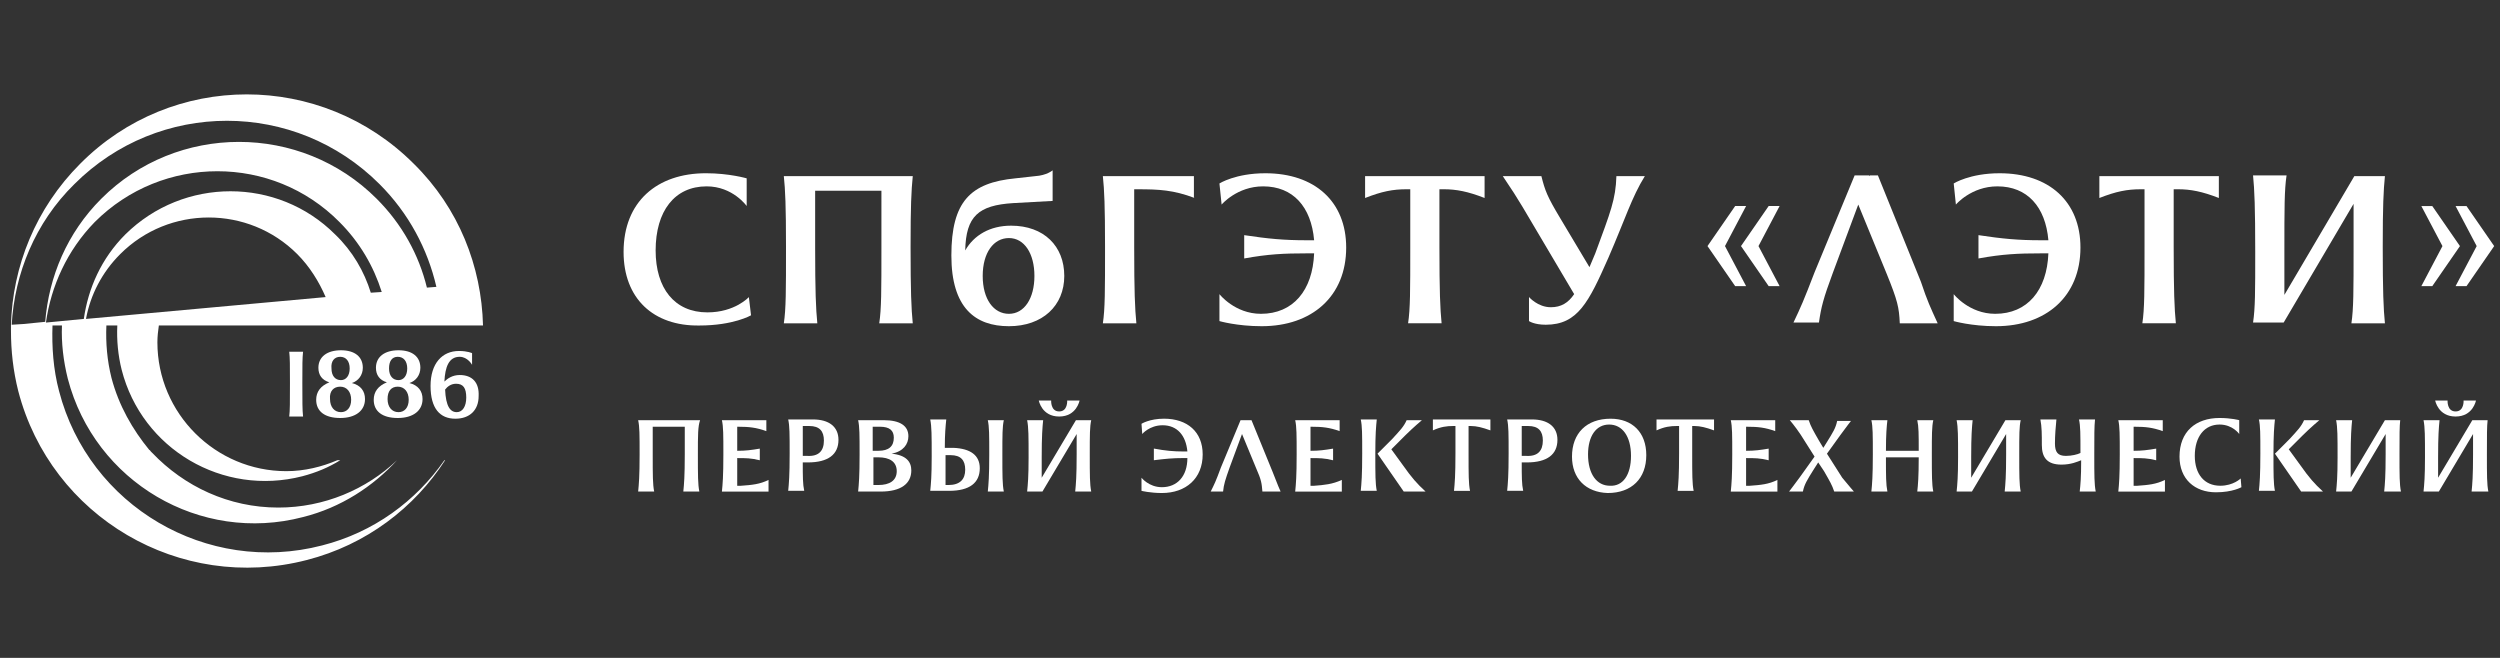 <?xml version="1.0" encoding="utf-8"?>
<!-- Generator: Adobe Illustrator 27.2.0, SVG Export Plug-In . SVG Version: 6.00 Build 0)  -->
<svg version="1.1" id="Layer_1" xmlns="http://www.w3.org/2000/svg" xmlns:xlink="http://www.w3.org/1999/xlink" x="0px" y="0px"
	 viewBox="0 0 380 100" style="enable-background:new 0 0 380 100;" xml:space="preserve">
<rect x="0" y="0" width="380" height="100" fill="#333333" stroke="none"/>
<style type="text/css">
	.st0{fill:#FFFFFF;}
</style>
<path class="st0" d="M94.784,38.29c0-7.64,5.093-11.957,12.512-11.957c3.544,0,6.2,0.776,6.2,0.776v4.207
	c0,0-2.103-2.989-6.089-2.989c-4.872,0-7.751,3.765-7.751,9.744c0,5.758,2.879,9.411,7.861,9.411c4.207,0,6.31-2.324,6.31-2.324
	l0.331,2.769c0,0-2.658,1.551-7.861,1.551C99.324,49.584,94.784,45.377,94.784,38.29L94.784,38.29z"/>
<path class="st0" d="M138.408,37.516c0,6.754,0.11,9.411,0.331,11.626h-5.093c0.331-2.214,0.331-4.872,0.331-11.626V28.99h-10.075
	v8.526c0,6.754,0.11,9.411,0.331,11.626h-5.091c0.331-2.214,0.331-4.872,0.331-11.626c0-6.2-0.11-8.637-0.331-10.74h19.598
	C138.519,28.989,138.408,31.315,138.408,37.516L138.408,37.516z"/>
<path class="st0" d="M161.77,41.943c0,4.541-3.321,7.64-8.415,7.64c-5.094,0-8.747-2.769-8.747-10.74
	c0-8.192,2.879-11.071,9.744-11.737l2.989-0.331c1.772-0.11,2.658-0.886,2.658-0.886v4.651l-5.979,0.331
	c-5.314,0.331-7.196,1.993-7.308,7.196c1.328-2.324,3.765-3.765,6.975-3.765C158.67,34.304,161.77,37.404,161.77,41.943
	L161.77,41.943z M157.232,41.943c0-3.432-1.551-5.758-3.875-5.758s-3.986,2.214-3.986,5.758c0,3.544,1.662,5.758,3.986,5.758
	S157.232,45.377,157.232,41.943L157.232,41.943z"/>
<path class="st0" d="M181.59,30.098c-3.21-1.217-5.425-1.328-8.637-1.328h-0.555v8.747c0,6.754,0.11,9.411,0.331,11.626h-5.093
	c0.331-2.214,0.331-4.872,0.331-11.626c0-6.2-0.11-8.637-0.331-10.74h13.84v3.321C181.476,30.098,181.59,30.098,181.59,30.098z"/>
<path class="st0" d="M204.62,37.626c0,7.418-5.203,11.957-12.843,11.957c-3.765,0-6.422-0.776-6.422-0.776v-4.096
	c0,0,2.324,2.989,6.31,2.989c4.872,0,7.861-3.544,8.082-9.189h-1.217c-3.321,0-5.758,0.11-9.411,0.776v-3.544
	c3.655,0.555,6.089,0.776,9.411,0.776h1.217c-0.442-5.093-3.21-8.192-7.751-8.192c-3.986,0-6.311,2.769-6.311,2.769l-0.331-3.21
	c0,0,2.435-1.551,6.975-1.551C199.86,26.333,204.62,30.65,204.62,37.626L204.62,37.626z"/>
<path class="st0" d="M225.657,26.774v3.321c-2.548-0.996-4.317-1.328-6.2-1.328h-0.665v8.747c0,6.754,0.11,9.411,0.331,11.626
	h-5.093c0.331-2.214,0.331-4.872,0.331-11.626v-8.747h-0.555c-2.103,0-3.765,0.331-6.311,1.328v-3.321H225.657L225.657,26.774z"/>
<path class="st0" d="M250.015,26.774c-1.993,3.21-2.989,6.534-5.537,12.4c-2.989,6.754-4.651,10.185-9.523,10.185
	c-1.772,0-2.548-0.555-2.548-0.555v-3.655c0,0,1.328,1.551,3.321,1.551c1.551,0,2.658-0.665,3.544-1.993l-7.861-13.286
	c-0.996-1.662-1.438-2.324-2.989-4.651h5.868c0.555,2.214,0.886,3.1,2.879,6.422l4.429,7.418c0.221-0.555,0.555-1.328,0.886-2.103
	c2.324-6.31,3.1-8.192,3.21-11.737L250.015,26.774L250.015,26.774z"/>
<path class="st0" d="M263.746,31.315h1.662l-3.21,6.089l3.21,6.089h-1.662l-4.207-6.089L263.746,31.315L263.746,31.315z
	 M268.838,31.315h1.662l-3.21,6.089l3.21,6.089h-1.662l-4.207-6.089L268.838,31.315L268.838,31.315z"/>
<path class="st0" d="M294.525,49.142h-5.758c-0.11-2.435-0.331-3.432-1.993-7.53l-4.317-10.519L278.582,41.5
	c-1.438,3.875-1.772,5.203-2.103,7.53h-3.875c1.107-2.324,1.551-3.321,3.21-7.64l6.089-14.726h2.214v0.11l0.11-0.11h1.217
	l6.534,16.165C292.975,45.819,293.418,46.705,294.525,49.142L294.525,49.142z"/>
<path class="st0" d="M316.228,37.626c0,7.418-5.203,11.957-12.843,11.957c-3.765,0-6.422-0.776-6.422-0.776v-4.096
	c0,0,2.324,2.989,6.31,2.989c4.872,0,7.861-3.544,8.082-9.189h-1.217c-3.321,0-5.758,0.11-9.411,0.776v-3.544
	c3.655,0.555,6.089,0.776,9.411,0.776h1.217c-0.442-5.093-3.21-8.192-7.751-8.192c-3.986,0-6.31,2.769-6.31,2.769l-0.331-3.21
	c0,0,2.435-1.551,6.975-1.551C311.466,26.333,316.228,30.65,316.228,37.626L316.228,37.626z"/>
<path class="st0" d="M337.265,26.774v3.321c-2.548-0.996-4.317-1.328-6.2-1.328H330.4v8.747c0,6.754,0.11,9.411,0.331,11.626h-5.093
	c0.331-2.214,0.331-4.872,0.331-11.626v-8.747h-0.555c-2.103,0-3.765,0.331-6.31,1.328v-3.321H337.265L337.265,26.774z"/>
<path class="st0" d="M362.176,37.516c0,6.754,0.11,9.411,0.331,11.626h-5.093c0.331-2.214,0.331-4.872,0.331-11.626v-6.534
	l-10.63,18.048h-4.651c0.331-2.214,0.331-4.651,0.331-10.74c0-6.754-0.11-9.411-0.331-11.626h5.093
	c-0.331,2.214-0.331,4.872-0.331,11.626v6.534l10.63-18.048h4.651C362.287,28.989,362.176,31.315,362.176,37.516L362.176,37.516z"/>
<path class="st0" d="M369.705,43.495h-1.662l3.21-6.089l-3.21-6.089h1.662l4.207,6.089L369.705,43.495L369.705,43.495z
	 M374.908,43.495h-1.662l3.21-6.089l-3.21-6.089h1.662l4.207,6.089L374.908,43.495L374.908,43.495z"/>
<path class="st0" d="M106.079,69.071c0,3.21,0,4.541,0.221,5.647h-2.435c0.11-1.107,0.221-2.324,0.221-5.647v-4.207h-4.872v4.207
	c0,3.21,0,4.541,0.221,5.647H97c0.11-1.107,0.221-2.324,0.221-5.647c0-2.989,0-4.207-0.221-5.203h9.411
	C106.079,64.863,106.079,66.082,106.079,69.071L106.079,69.071z"/>
<path class="st0" d="M116.817,72.947v1.772h-7.086c0.11-1.107,0.221-2.324,0.221-5.647c0-2.989,0-4.207-0.221-5.203h6.754v1.662
	c-1.551-0.555-2.658-0.665-4.207-0.665h-0.221v3.655c1.328,0,2.103-0.11,3.432-0.331v1.771c-1.328-0.331-2.103-0.331-3.432-0.331
	v4.207h0.555C114.271,73.721,115.49,73.61,116.817,72.947L116.817,72.947z"/>
<path class="st0" d="M127.447,66.856c0,2.214-1.551,3.432-4.651,3.432h-0.776c0,2.103,0,3.321,0.221,4.317h-2.435
	c0.11-1.107,0.221-2.324,0.221-5.647c0-2.989,0-4.207-0.221-5.203h3.765C126.009,63.756,127.447,64.863,127.447,66.856
	L127.447,66.856z M125.233,66.968c0-1.438-0.665-2.214-2.214-2.214h-0.996v4.541h0.665
	C124.458,69.402,125.233,68.518,125.233,66.968L125.233,66.968z"/>
<path class="st0" d="M138.519,71.507c0,1.993-1.551,3.21-4.651,3.21h-3.432c0.11-1.107,0.221-2.324,0.221-5.647
	c0-2.989,0-4.207-0.221-5.203h3.875c2.548,0,3.765,0.886,3.765,2.435c0,1.217-0.776,2.324-2.548,2.658
	C137.744,69.182,138.519,70.178,138.519,71.507L138.519,71.507z M132.65,64.753v3.765h0.886c1.551,0,2.324-0.665,2.324-1.993
	c0-1.107-0.665-1.662-2.103-1.662h-1.107C132.65,64.863,132.65,64.753,132.65,64.753z M136.305,71.617
	c0-1.438-1.107-2.103-2.769-2.103h-0.776v4.207h0.776C135.198,73.721,136.305,73.057,136.305,71.617L136.305,71.617z"/>
<path class="st0" d="M148.927,71.174c0,2.214-1.551,3.432-4.651,3.432h-0.555l0,0h-2.324c0.11-1.107,0.221-2.214,0.221-5.203
	c0-3.21,0-4.541-0.221-5.647h2.435c-0.11,1.107-0.221,2.214-0.221,4.317h1.328C147.488,68.185,148.927,69.182,148.927,71.174
	L148.927,71.174z M146.712,71.397c0-1.438-0.665-2.214-2.214-2.214h-0.776v4.541h0.442
	C145.938,73.721,146.712,72.835,146.712,71.397L146.712,71.397z M152.36,69.071c0,3.21,0,4.541,0.221,5.647h-2.435
	c0.11-1.107,0.221-2.324,0.221-5.647c0-2.989,0-4.207-0.221-5.203h2.435C152.36,64.863,152.36,66.082,152.36,69.071L152.36,69.071z"
	/>
<path class="st0" d="M165.645,69.071c0,3.21,0,4.541,0.221,5.647h-2.435c0.11-1.107,0.221-2.324,0.221-5.647v-3.1l-5.203,8.747
	h-2.324c0.11-1.107,0.221-2.214,0.221-5.203c0-3.21,0-4.541-0.221-5.647h2.435c-0.11,1.107-0.221,2.324-0.221,5.647v3.1l5.203-8.747
	h2.324C165.645,64.863,165.645,66.082,165.645,69.071L165.645,69.071z M157.896,60.877h1.882c0,0-0.11,1.662,1.217,1.662
	c1.328,0,1.217-1.662,1.217-1.662h1.882c0,0-0.442,2.435-3.1,2.435C158.339,63.313,157.896,60.877,157.896,60.877L157.896,60.877z"
	/>
<path class="st0" d="M182.808,69.071c0,3.655-2.548,5.868-6.2,5.868c-1.772,0-3.1-0.331-3.1-0.331v-1.993c0,0,1.107,1.438,3.1,1.438
	c2.324,0,3.875-1.662,3.875-4.429h-0.555c-1.662,0-2.769,0.11-4.541,0.331v-1.772c1.772,0.331,2.989,0.442,4.541,0.442h0.555
	c-0.221-2.435-1.551-3.986-3.765-3.986c-1.993,0-3.1,1.328-3.1,1.328l-0.11-1.551c0,0,1.217-0.776,3.432-0.776
	C180.483,63.646,182.808,65.639,182.808,69.071L182.808,69.071z"/>
<path class="st0" d="M194.654,74.717h-2.769c-0.11-1.217-0.11-1.662-0.996-3.655l-2.103-5.093l-1.882,5.093
	c-0.665,1.882-0.886,2.548-0.996,3.655h-1.882c0.555-1.107,0.776-1.551,1.551-3.655l2.989-7.196h1.107l0,0l0,0h0.555l3.21,7.861
	C193.991,73.057,194.102,73.5,194.654,74.717L194.654,74.717z"/>
<path class="st0" d="M203.956,72.947v1.772h-7.086c0.11-1.107,0.221-2.324,0.221-5.647c0-2.989,0-4.207-0.221-5.203h6.754v1.662
	c-1.551-0.555-2.658-0.665-4.207-0.665h-0.221v3.655c1.328,0,2.103-0.11,3.432-0.331v1.771c-1.328-0.331-2.103-0.331-3.432-0.331
	v4.207h0.555C201.298,73.721,202.515,73.61,203.956,72.947L203.956,72.947z"/>
<path class="st0" d="M209.269,63.756c-0.11,1.107-0.221,2.214-0.221,5.203c0,3.21,0,4.541,0.221,5.647h-2.435
	c0.11-1.107,0.221-2.324,0.221-5.647c0-2.989,0-4.207-0.221-5.203H209.269L209.269,63.756z M216.689,74.717h-3.321l-3.986-5.758
	l2.214-2.214c1.217-1.328,1.772-1.882,2.214-2.879h2.324c0,0-1.328,1.107-2.548,2.324l-2.103,2.103l1.772,2.435
	C214.584,72.614,215.36,73.5,216.689,74.717L216.689,74.717z"/>
<path class="st0" d="M226.542,63.756v1.662c-1.217-0.442-2.103-0.665-2.989-0.665h-0.331v4.207c0,3.21,0,4.541,0.221,5.647h-2.435
	c0.11-1.107,0.221-2.324,0.221-5.647v-4.207h-0.331c-0.996,0-1.882,0.11-3.1,0.665v-1.662H226.542L226.542,63.756z"/>
<path class="st0" d="M236.73,66.856c0,2.214-1.551,3.432-4.651,3.432h-0.776c0,2.103,0,3.321,0.221,4.317h-2.435
	c0.11-1.107,0.221-2.324,0.221-5.647c0-2.989,0-4.207-0.221-5.203h3.765C235.289,63.756,236.73,64.863,236.73,66.856L236.73,66.856z
	 M234.513,66.968c0-1.438-0.665-2.214-2.214-2.214h-0.996v4.541h0.665C233.74,69.402,234.513,68.518,234.513,66.968L234.513,66.968z
	"/>
<path class="st0" d="M238.943,69.402c0-3.544,2.214-5.758,5.868-5.758c3.321,0,5.425,2.103,5.425,5.537
	c0,3.544-2.214,5.758-5.868,5.758C241.047,74.828,238.943,72.724,238.943,69.402L238.943,69.402z M247.912,69.292
	c0-2.989-1.328-4.761-3.321-4.761c-1.993,0-3.21,1.772-3.21,4.541c0,2.989,1.328,4.761,3.321,4.761
	C246.694,73.943,247.912,72.171,247.912,69.292L247.912,69.292z"/>
<path class="st0" d="M260.534,63.756v1.662c-1.217-0.442-2.103-0.665-2.989-0.665h-0.331v4.207c0,3.21,0,4.541,0.221,5.647H255
	c0.11-1.107,0.221-2.324,0.221-5.647v-4.207h-0.331c-0.996,0-1.882,0.11-3.1,0.665v-1.662H260.534L260.534,63.756z"/>
<path class="st0" d="M270.166,72.947v1.772h-7.086c0.11-1.107,0.221-2.324,0.221-5.647c0-2.989,0-4.207-0.221-5.203h6.754v1.662
	c-1.551-0.555-2.658-0.665-4.207-0.665h-0.221v3.655c1.328,0,2.103-0.11,3.432-0.331v1.771c-1.328-0.331-2.103-0.331-3.432-0.331
	v4.207h0.555C267.621,73.721,268.838,73.61,270.166,72.947L270.166,72.947z"/>
<path class="st0" d="M281.792,74.717h-2.989c-0.331-0.996-0.665-1.551-1.551-3.1l-0.886-1.328l-0.776,1.217
	c-0.886,1.438-1.328,2.103-1.551,3.21h-2.103c0,0,0.776-0.996,1.662-2.214l2.214-3.1l-2.103-3.321
	c-0.886-1.328-1.662-2.214-1.662-2.214h2.879c0.331,0.996,0.665,1.551,1.551,3.1l0.665,1.107l0.555-0.886
	c0.886-1.438,1.328-2.103,1.551-3.21h2.103c0,0-0.776,0.996-1.662,2.214l-1.993,2.769l2.324,3.655
	C281.017,73.831,281.792,74.717,281.792,74.717L281.792,74.717z"/>
<path class="st0" d="M293.639,69.071c0,3.21,0,4.541,0.221,5.647h-2.435c0.11-0.996,0.221-2.214,0.221-5.203h-4.982
	c0,2.879,0,4.096,0.221,5.203h-2.435c0.11-1.107,0.221-2.324,0.221-5.647c0-2.989,0-4.207-0.221-5.203h2.435
	c-0.11,0.996-0.221,2.103-0.221,4.651h4.982c0-2.548,0-3.655-0.221-4.651h2.435C293.639,64.863,293.639,66.082,293.639,69.071
	L293.639,69.071z"/>
<path class="st0" d="M306.926,69.071c0,3.21,0,4.541,0.221,5.647h-2.435c0.11-1.107,0.221-2.324,0.221-5.647v-3.1l-5.203,8.747
	h-2.324c0.11-1.107,0.221-2.214,0.221-5.203c0-3.21,0-4.541-0.221-5.647h2.435c-0.11,1.107-0.221,2.324-0.221,5.647v3.1l5.203-8.747
	h2.324C306.926,64.863,306.926,66.082,306.926,69.071L306.926,69.071z"/>
<path class="st0" d="M318.331,69.071c0,3.21,0,4.541,0.221,5.647h-2.435c0.11-0.996,0.221-2.103,0.221-4.761
	c-0.555,0.221-1.551,0.665-2.989,0.665c-2.214,0-2.989-1.107-2.989-2.989c0-1.551,0-2.769-0.221-3.875h2.435
	c-0.11,1.107-0.221,2.435-0.221,3.655c0,1.328,0.442,1.882,1.662,1.882c0.886,0,1.772-0.221,2.214-0.442
	c0-2.879,0-4.096-0.221-5.093h2.435C318.331,64.863,318.331,66.082,318.331,69.071L318.331,69.071z"/>
<path class="st0" d="M329.07,72.947v1.772h-7.086c0.11-1.107,0.221-2.324,0.221-5.647c0-2.989,0-4.207-0.221-5.203h6.754v1.662
	c-1.551-0.555-2.658-0.665-4.207-0.665h-0.221v3.655c1.328,0,2.103-0.11,3.432-0.331v1.771c-1.328-0.331-2.103-0.331-3.432-0.331
	v4.207h0.555C326.523,73.721,327.742,73.61,329.07,72.947L329.07,72.947z"/>
<path class="st0" d="M331.285,69.402c0-3.765,2.435-5.868,6.089-5.868c1.772,0,2.989,0.331,2.989,0.331v2.103
	c0,0-0.996-1.438-2.989-1.438c-2.324,0-3.765,1.882-3.765,4.761c0,2.769,1.438,4.541,3.875,4.541c1.993,0,3.1-1.107,3.1-1.107
	l0.11,1.328c0,0-1.328,0.776-3.875,0.776C333.61,74.828,331.285,72.835,331.285,69.402L331.285,69.402z"/>
<path class="st0" d="M345.789,63.756c-0.11,1.107-0.221,2.214-0.221,5.203c0,3.21,0,4.541,0.221,5.647h-2.435
	c0.11-1.107,0.221-2.324,0.221-5.647c0-2.989,0-4.207-0.221-5.203H345.789L345.789,63.756z M353.098,74.717h-3.321l-3.986-5.758
	l2.214-2.214c1.217-1.328,1.772-1.882,2.214-2.879h2.324c0,0-1.328,1.107-2.548,2.324l-2.103,2.103l1.772,2.435
	C350.993,72.614,351.767,73.5,353.098,74.717L353.098,74.717z"/>
<path class="st0" d="M364.723,69.071c0,3.21,0,4.541,0.221,5.647h-2.548c0.11-1.107,0.221-2.324,0.221-5.647v-3.1l-5.203,8.747
	h-2.324c0.11-1.107,0.221-2.214,0.221-5.203c0-3.21,0-4.541-0.221-5.647h2.435c-0.11,1.107-0.221,2.324-0.221,5.647v3.1l5.203-8.747
	h2.324C364.723,64.863,364.723,66.082,364.723,69.071L364.723,69.071z"/>
<path class="st0" d="M378.01,69.071c0,3.21,0,4.541,0.221,5.647h-2.548c0.11-1.107,0.221-2.324,0.221-5.647v-3.1l-5.203,8.747
	h-2.324c0.11-1.107,0.221-2.214,0.221-5.203c0-3.21,0-4.541-0.221-5.647h2.435c-0.11,1.107-0.221,2.324-0.221,5.647v3.1l5.203-8.747
	h2.324C378.01,64.863,378.01,66.082,378.01,69.071L378.01,69.071z M370.148,60.877h1.883c0,0-0.11,1.662,1.217,1.662
	s1.217-1.662,1.217-1.662h1.883c0,0-0.442,2.435-3.1,2.435C370.591,63.313,370.148,60.877,370.148,60.877L370.148,60.877z"/>
<path class="st0" d="M43.963,53.459c0.11,0.996,0.11,1.993,0.11,4.761c0,2.989,0,4.207-0.11,5.093h2.103
	c-0.11-0.996-0.11-2.214-0.11-5.093c0-2.769,0-3.765,0.11-4.761H43.963L43.963,53.459z"/>
<path class="st0" d="M48.06,60.767c0,1.772,1.328,2.769,3.655,2.769c2.324,0,3.765-1.107,3.765-2.879
	c0-1.217-0.665-2.103-1.993-2.435c0.996-0.331,1.662-1.217,1.662-2.324c0-1.662-1.217-2.658-3.321-2.658
	c-2.103,0-3.432,0.996-3.432,2.658c0,1.107,0.555,1.882,1.662,2.214C48.725,58.662,48.06,59.548,48.06,60.767L48.06,60.767z
	 M51.714,54.235c0.886,0,1.438,0.665,1.438,1.772s-0.555,1.772-1.328,1.772c-0.886,0-1.438-0.665-1.438-1.772
	C50.273,54.897,50.828,54.235,51.714,54.235L51.714,54.235z M51.714,58.773c0.996,0,1.662,0.776,1.662,1.993
	s-0.665,1.882-1.551,1.882c-0.996,0-1.662-0.776-1.662-1.993C50.053,59.438,50.718,58.773,51.714,58.773L51.714,58.773z"/>
<path class="st0" d="M56.807,60.767c0,1.772,1.328,2.769,3.655,2.769c2.324,0,3.765-1.107,3.765-2.879
	c0-1.217-0.665-2.103-1.993-2.435c0.996-0.331,1.662-1.217,1.662-2.324c0-1.662-1.217-2.658-3.321-2.658s-3.432,0.996-3.432,2.658
	c0,1.107,0.555,1.882,1.662,2.214C57.472,58.662,56.807,59.548,56.807,60.767L56.807,60.767z M60.461,54.235
	c0.886,0,1.438,0.665,1.438,1.772s-0.555,1.772-1.328,1.772c-0.886,0-1.438-0.665-1.438-1.772
	C59.131,54.897,59.575,54.235,60.461,54.235L60.461,54.235z M60.461,58.773c0.996,0,1.662,0.776,1.662,1.993
	s-0.665,1.882-1.551,1.882c-0.996,0-1.662-0.776-1.662-1.993C58.91,59.438,59.465,58.773,60.461,58.773L60.461,58.773z"/>
<path class="st0" d="M69.872,57.003c-1.107,0-1.882,0.555-2.324,0.996c0.11-2.214,0.665-3.765,2.324-3.765
	c1.217,0,1.882,1.217,1.882,1.217V53.68c0,0-0.665-0.331-1.993-0.331c-2.548,0-4.317,1.882-4.317,5.313s1.438,4.982,3.765,4.982
	c2.214,0,3.544-1.328,3.544-3.432C72.862,58.11,71.754,57.003,69.872,57.003L69.872,57.003z M69.429,62.648
	c-0.996,0-1.662-0.886-1.772-3.432c0.331-0.442,0.886-0.886,1.662-0.886c1.107,0,1.551,0.665,1.551,2.103
	C70.869,61.763,70.315,62.648,69.429,62.648L69.429,62.648z"/>
<path class="st0" d="M62.896,24.893c-14.061-14.062-36.76-14.062-50.71,0C5.432,31.648,1.889,40.505,1.667,49.473l0,0v0.11
	c0,0.331,0,0.776,0,1.107c0-0.11,0-0.331,0-0.442c0,3.1,0.331,6.089,1.107,9.189c4.982,19.155,24.58,30.671,43.845,25.688
	c9.078-2.324,16.386-7.972,21.037-15.169h-0.11c-4.317,6.2-10.74,10.961-18.601,12.954c-17.494,4.541-35.432-5.979-39.97-23.473
	c-0.886-3.321-1.107-6.754-0.996-9.965h1.438c-0.11,2.658,0.221,5.425,0.886,8.082c4.096,15.722,20.151,25.133,35.763,21.037
	c5.758-1.438,10.63-4.651,14.283-8.637l0,0c-4.651,4.429-11.071,7.196-18.048,7.196c-7.53,0-14.283-3.21-19.155-8.304
	c-0.11-0.11-0.11-0.11-0.221-0.221c-0.11-0.11-0.11-0.221-0.221-0.221c-2.548-3.1-4.651-6.754-5.758-10.961
	c-0.665-2.658-0.886-5.314-0.776-7.972h1.662c-0.11,2.214,0.11,4.541,0.665,6.754c3.1,12.068,15.39,19.265,27.459,16.165
	c2.103-0.555,3.986-1.328,5.758-2.435h-0.442c-2.324,0.996-4.982,1.662-7.751,1.662c-10.74,0-19.598-8.747-19.598-19.598
	c0-0.886,0.11-1.772,0.221-2.548h5.093h21.148l0,0h6.865l0,0h9.633h6.534l0,0C73.193,40.505,69.761,31.646,62.896,24.893
	L62.896,24.893z M13.072,48.477c0.665-3.655,2.435-7.086,5.203-9.854c7.418-7.418,19.487-7.418,26.906,0
	c1.882,1.882,3.321,4.207,4.317,6.534L13.072,48.477L13.072,48.477z M50.939,35.633c-8.747-8.747-23.03-8.747-31.888,0
	c-3.655,3.655-5.647,8.192-6.31,12.843l-5.758,0.555c0.776-5.537,3.21-10.961,7.418-15.279c10.297-10.297,27.016-10.297,37.201,0
	c3.1,3.1,5.203,6.754,6.422,10.63l-1.662,0.11C55.369,41.28,53.597,38.18,50.939,35.633L50.939,35.633z M64.889,43.715
	c-1.217-4.982-3.765-9.633-7.64-13.509c-11.516-11.516-30.337-11.516-41.852,0C10.193,35.41,7.425,42.054,6.87,48.919L3.549,49.25
	l-1.772,0.11c0.442-7.751,3.544-15.502,9.523-21.368c12.843-12.843,33.549-12.843,46.393,0c4.429,4.429,7.308,9.854,8.637,15.612
	L64.889,43.715L64.889,43.715z"/>
</svg>
